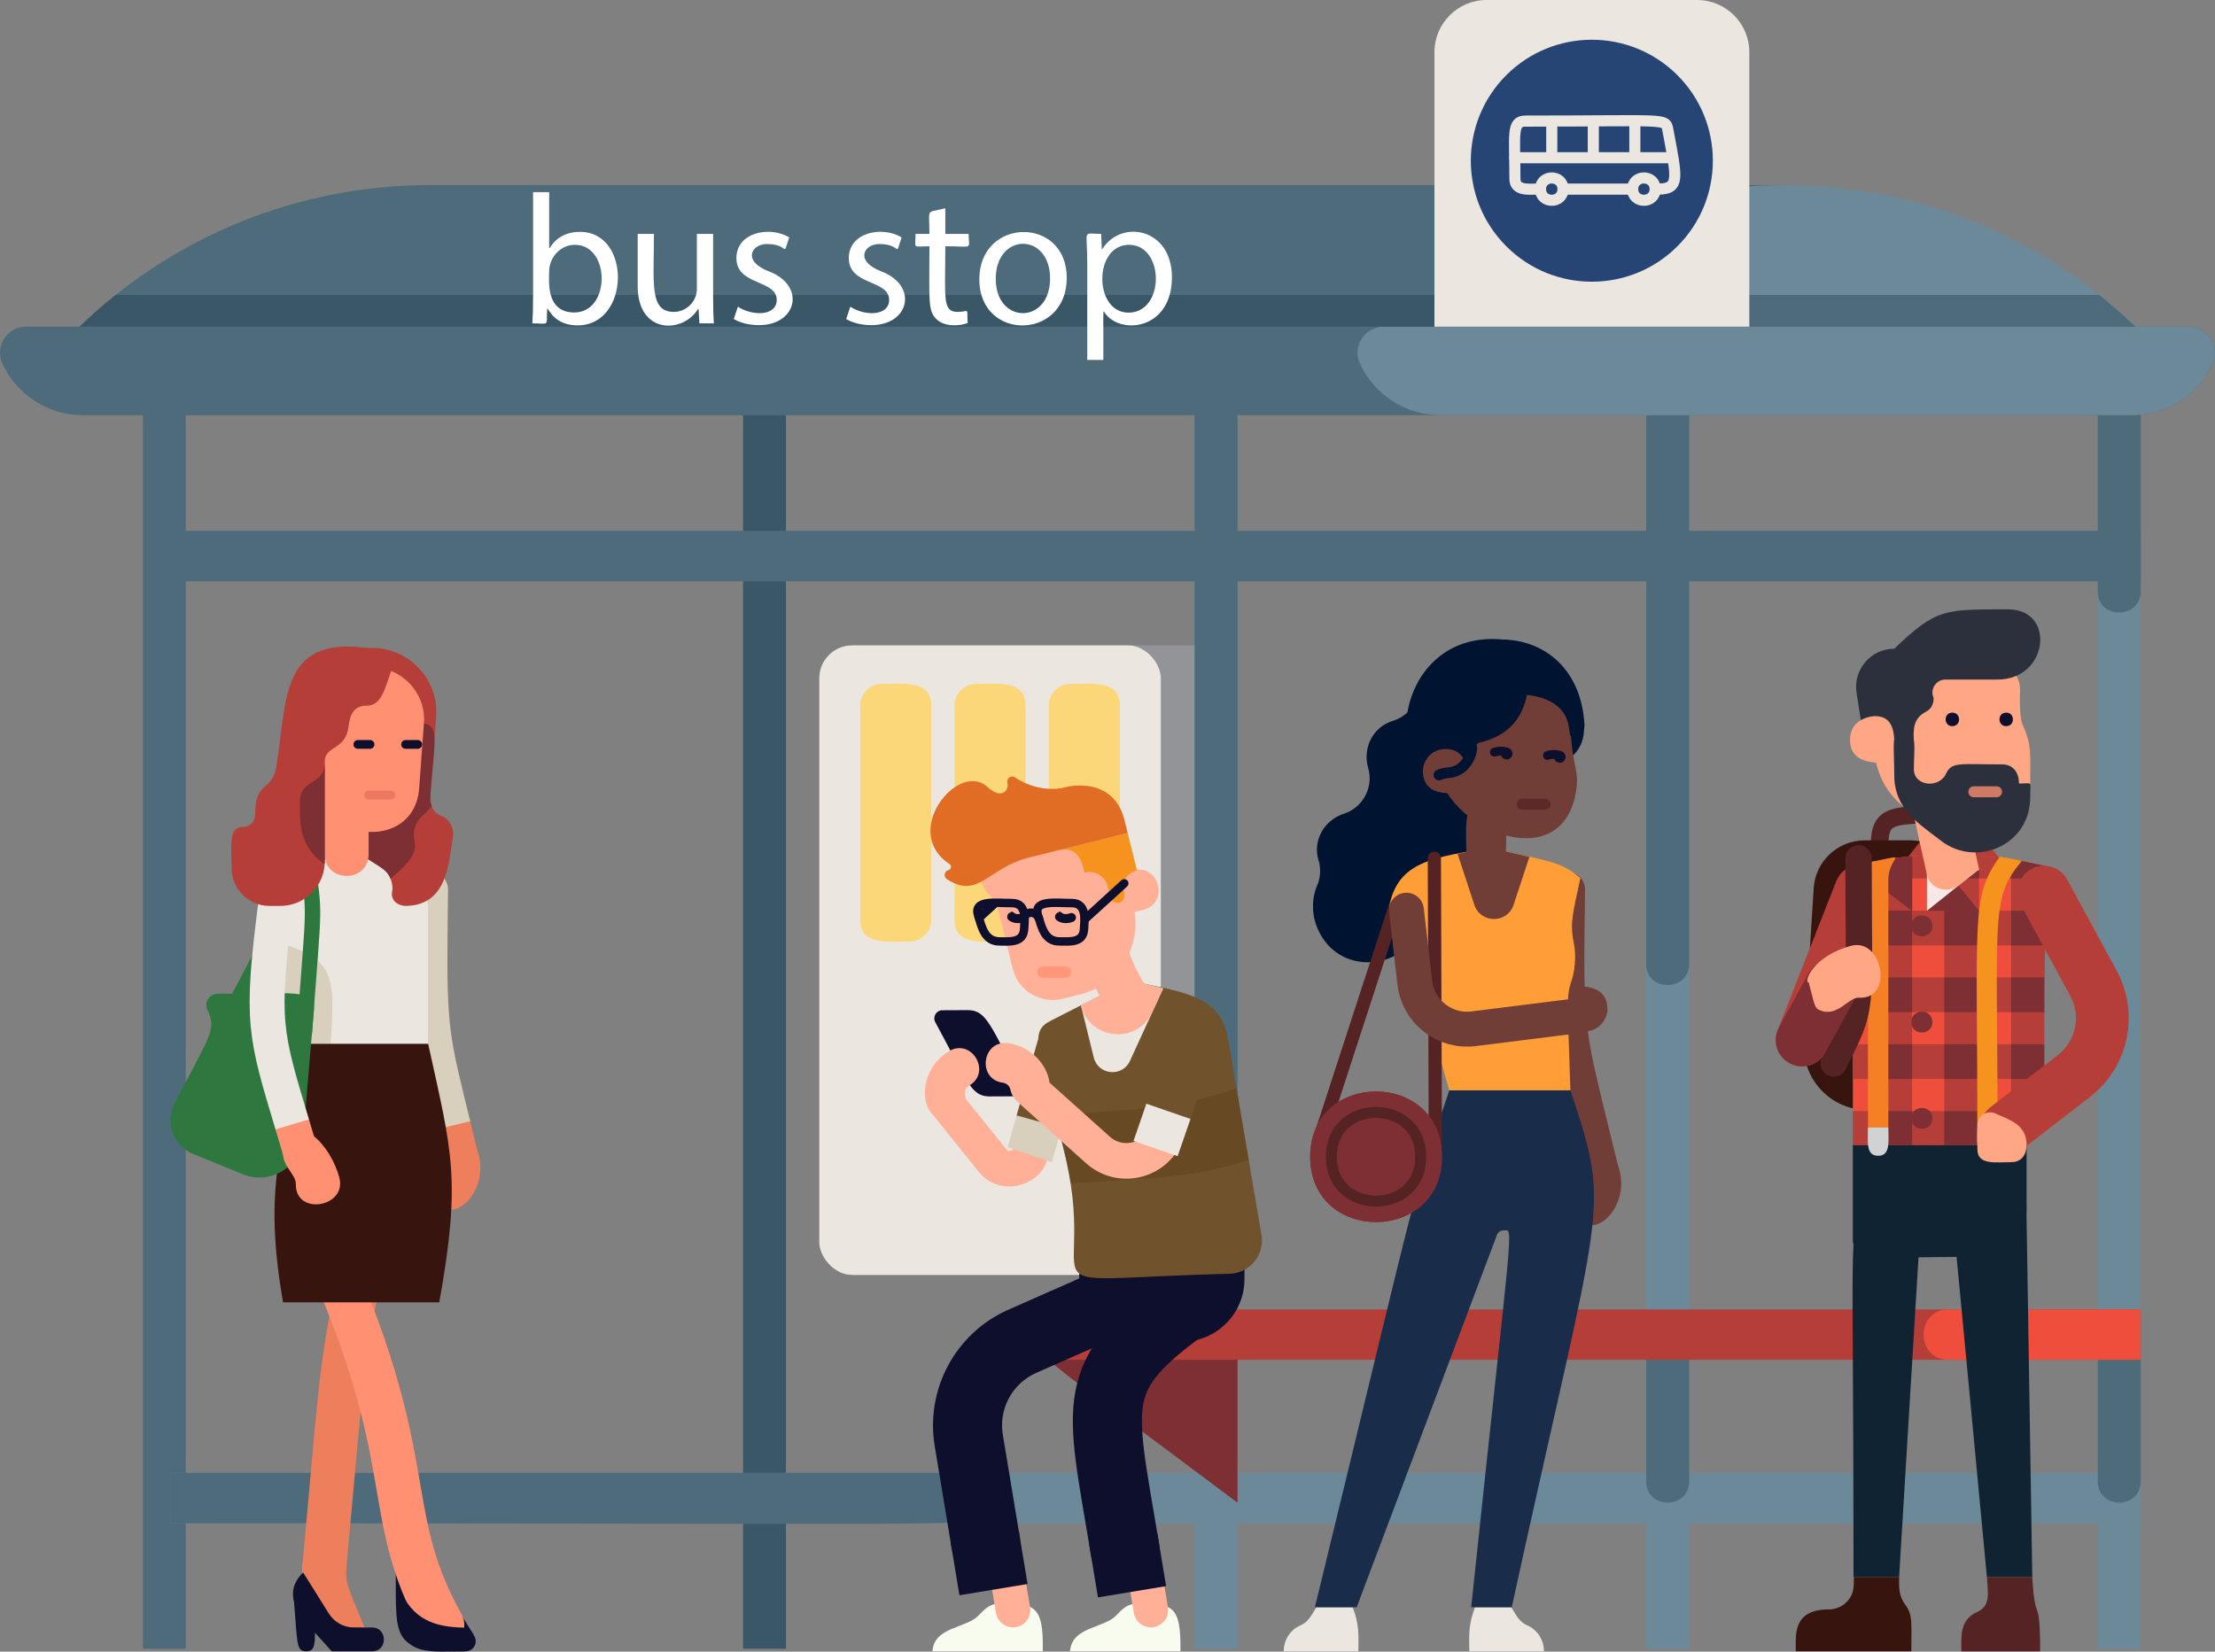 <?xml version="1.0" encoding="UTF-8"?><svg id="bus_stop" xmlns="http://www.w3.org/2000/svg" viewBox="0 0 776.45 579.1"><rect x="0" y="0" width="776.45" height="579.1" fill="#808080" stroke="none"/><defs><style>.cls-1{fill:#0e0f2d;}.cls-2,.cls-3,.cls-4,.cls-5,.cls-6,.cls-7,.cls-8,.cls-9,.cls-10,.cls-11,.cls-12,.cls-13,.cls-14,.cls-15,.cls-16,.cls-17,.cls-18,.cls-19,.cls-20,.cls-21,.cls-22,.cls-23,.cls-24,.cls-25,.cls-26,.cls-27,.cls-28,.cls-29,.cls-30,.cls-31,.cls-32,.cls-33,.cls-34,.cls-35{fill:none;}.cls-2,.cls-3,.cls-4,.cls-5,.cls-6,.cls-7,.cls-8,.cls-11,.cls-12,.cls-13,.cls-14,.cls-16,.cls-17,.cls-18,.cls-19,.cls-20,.cls-21,.cls-22,.cls-23,.cls-24,.cls-25,.cls-26,.cls-28,.cls-29,.cls-30,.cls-31,.cls-32,.cls-33,.cls-34{stroke-miterlimit:10;}.cls-2,.cls-3,.cls-4,.cls-5,.cls-6,.cls-9,.cls-10,.cls-13,.cls-14,.cls-15,.cls-16,.cls-17,.cls-18,.cls-19,.cls-22,.cls-23,.cls-24,.cls-25,.cls-26,.cls-27,.cls-28,.cls-29,.cls-31,.cls-33,.cls-34,.cls-35{stroke-linecap:round;}.cls-2,.cls-11,.cls-32{stroke:#d8d0bc;}.cls-2,.cls-17,.cls-19{stroke-width:12.24px;}.cls-36{fill:#e16d24;}.cls-3{stroke-width:12.49px;}.cls-3,.cls-16{stroke:#ffb096;}.cls-37{fill:#552323;}.cls-4{stroke-width:4.63px;}.cls-4,.cls-20,.cls-23,.cls-29,.cls-31{stroke:#552323;}.cls-38{fill:#fff;}.cls-39{fill:#6b8998;}.cls-40{fill:#7e2f34;}.cls-41{fill:#2e7840;}.cls-5,.cls-19{stroke:#ee7f5c;}.cls-5,.cls-24{stroke-width:15.42px;}.cls-6{stroke:#ed7862;}.cls-6,.cls-9,.cls-25{stroke-width:3.08px;}.cls-7,.cls-9,.cls-10,.cls-25,.cls-26,.cls-27{stroke:#0e0f2d;}.cls-7,.cls-26{stroke-width:24.21px;}.cls-42{fill:#5c3f18;opacity:.44;}.cls-43{fill:#102333;}.cls-44{fill:#ee7f5c;}.cls-8,.cls-11,.cls-30{stroke-width:12.24px;}.cls-8,.cls-15,.cls-21{stroke:#ece6e1;}.cls-9,.cls-15,.cls-27{stroke-linejoin:round;}.cls-45{fill:#929497;}.cls-10{stroke-width:2.97px;}.cls-12,.cls-22,.cls-33{stroke:#70532c;}.cls-12,.cls-33{stroke-width:16.36px;}.cls-46{fill:#70532c;}.cls-13,.cls-20,.cls-23{stroke-width:3.85px;}.cls-13,.cls-23,.cls-34{opacity:.77;}.cls-13,.cls-24,.cls-30,.cls-34{stroke:#ff9072;}.cls-14{stroke:#b63e38;}.cls-14,.cls-28{stroke-width:18.5px;}.cls-47{fill:#ece6e1;}.cls-15{stroke-width:3.9px;}.cls-48{fill:#ffb096;}.cls-16{stroke-width:12.11px;}.cls-49{fill:#192c49;}.cls-50{fill:#d0d2d3;}.cls-51{fill:#264575;}.cls-52{fill:#ee4e3b;}.cls-53{fill:#ff9e37;}.cls-17{stroke:#703d37;}.cls-54{fill:#4d6b7a;}.cls-18{stroke:#2e7840;stroke-width:5.4px;}.cls-55{fill:#d8d0bc;}.cls-56{fill:#f47f25;}.cls-21,.cls-22,.cls-32{stroke-width:16.36px;}.cls-57{fill:#703d37;}.cls-58{fill:#395766;}.cls-59{fill:#2b303c;}.cls-60{fill:#f6e8e7;}.cls-61{fill:#b63e38;}.cls-27{stroke-width:3.17px;}.cls-28{stroke:#7e2f34;}.cls-29{stroke-width:9.25px;}.cls-31{stroke-width:6.17px;}.cls-62{fill:#f7fcef;}.cls-63{fill:#fbd77a;}.cls-64{fill:#37140e;}.cls-65{fill:#ffa685;}.cls-66{fill:#ff9072;}.cls-34{stroke-width:3.96px;}.cls-67{fill:#001431;}.cls-35{stroke:#001431;stroke-width:3.76px;}.cls-68{fill:#f6921e;}</style></defs><g><rect class="cls-45" x="298.71" y="226.29" width="132.08" height="220.73"/><g><g><rect class="cls-58" x="260.47" y="116.38" width="15.04" height="461.71"/><rect class="cls-54" x="50.09" y="116.38" width="15.04" height="461.71"/><rect class="cls-39" x="418.77" y="116.38" width="15.04" height="461.71"/><rect class="cls-39" x="577.07" y="116.38" width="15.04" height="461.71"/><rect class="cls-39" x="735.36" y="116.38" width="15.04" height="461.71"/><g><path class="cls-54" d="m750.41,207.33v-90.95h-15.04v90.95c0,10.05,15.04,9.76,15.04,0Z"/><path class="cls-54" d="m592.11,337.96V116.38h-15.04v221.58c0,10.05,15.04,9.76,15.04,0Z"/><path class="cls-54" d="m433.81,468.58V116.38h-15.04v352.2c0,10.05,15.04,9.76,15.04,0Z"/></g></g><path class="cls-54" d="m150.78,64.89c-45.12,0-90.24,17.16-124.74,51.49-.05.09-7.17,0,600.99,0v-51.49H150.78Z"/><path class="cls-39" d="m500.93,116.38c-.06.11,249.43-.09,249.47,0-68.99-68.65-180.48-68.65-249.47,0Z"/><rect class="cls-39" x="59.68" y="516.44" width="690.72" height="17.68"/><path class="cls-54" d="m335.24,516.44H59.68v17.68c280.8,0,277.17.97,280.82-1.74,7.27-7.27,2.04-15.94-5.27-15.94Z"/><rect class="cls-54" x="59.68" y="186.12" width="690.72" height="17.68"/><g><rect class="cls-47" x="287.19" y="226.29" width="119.73" height="220.73" rx="11.52" ry="11.52"/><g><path class="cls-63" d="m318.85,330.11c-7.65,0-17.32,1.43-17.32-7.6v-75.12c0-4.2,3.4-7.6,7.6-7.6,7.65,0,17.32-1.43,17.32,7.6v75.12c0,4.2-3.4,7.6-7.6,7.6Z"/><path class="cls-63" d="m351.91,330.11c-7.63,0-17.32,1.45-17.32-7.6v-75.12c0-4.2,3.4-7.6,7.6-7.6,7.66,0,17.32-1.43,17.32,7.6v75.12c0,4.2-3.4,7.6-7.6,7.6Z"/><path class="cls-63" d="m384.97,302.56c-7.63,0-17.32,1.45-17.32-7.6v-47.57c0-4.2,3.4-7.6,7.6-7.6,7.63,0,17.32-1.45,17.32,7.6v47.57c0,4.2-3.4,7.6-7.6,7.6Z"/></g></g><g><path class="cls-54" d="m747.37,145.59H29.07c-12.53,0-23.34-7.43-28.24-18.14-2.76-6.04,1.72-12.91,8.36-12.91h758.07c6.64,0,11.12,6.87,8.36,12.9-4.9,10.7-15.7,18.14-28.24,18.14Z"/><path class="cls-39" d="m504.94,145.59h242.43c12.53,0,23.34-7.43,28.24-18.14,2.76-6.04-1.72-12.91-8.36-12.91h-282.2c-6.64,0-11.12,6.87-8.36,12.9,4.9,10.7,15.7,18.14,28.24,18.14Z"/></g><path class="cls-58" d="m40.51,103.43c-4.34,3.47-8.56,7.18-12.63,11.11h505.01c-4.08-3.94-8.29-7.64-12.63-11.11H40.51Z"/><path class="cls-54" d="m515.46,103.43c-4.34,3.47-8.56,7.18-12.63,11.11h245.69c-4.08-3.94-8.29-7.64-12.63-11.11h-220.42Z"/><path class="cls-54" d="m577.07,472.02h15.04v47.36c0,9.95-15.04,9.95-15.04,0v-47.36Z"/><path class="cls-54" d="m735.36,472.02h15.04v47.36c0,9.95-15.04,9.95-15.04,0v-47.36Z"/><path class="cls-40" d="m433.81,467.24v59.66c-70.27-52.88-71.45-51.45-71.45-59.66h71.45Z"/><path class="cls-61" d="m750.41,459.11h-379.21c-11.62,0-11.62,17.68,0,17.68h379.21v-17.68Z"/><path class="cls-52" d="m750.41,459.11h-67.36c-11.62,0-11.62,17.68,0,17.68h67.36v-17.68Z"/></g><path class="cls-47" d="m521.13,0h73.78c10.1,0,18.3,8.2,18.3,18.3v96.24h-110.38V18.3c0-10.1,8.2-18.3,18.3-18.3Z"/><circle class="cls-51" cx="558.01" cy="56.35" r="42.42" transform="translate(123.59 411.08) rotate(-45)"/><g><line class="cls-15" x1="571.39" y1="66.31" x2="548.82" y2="66.31"/><path class="cls-15" d="m539.1,66.31c-3.43,0-8.06.66-8.06-3.65,0-15.43-1.22-20.2,3.65-20.2,49.62,0,49.17-1.12,49.94,2.97,3.2,17.08,4.38,20.87-3.51,20.87"/><path class="cls-15" d="m547.9,66.31c0-5.22-7.89-5.22-7.89,0s7.89,5.22,7.89,0Z"/><path class="cls-15" d="m580.2,66.31c0-5.22-7.89-5.22-7.89,0s7.89,5.22,7.89,0Z"/><line class="cls-15" x1="585.46" y1="55.3" x2="531.04" y2="55.3"/><g><line class="cls-15" x1="573.08" y1="54.38" x2="573.08" y2="43.36"/><line class="cls-15" x1="558.52" y1="54.38" x2="558.52" y2="43.36"/><line class="cls-15" x1="543.96" y1="54.38" x2="543.96" y2="43.36"/></g></g></g><g><g><path class="cls-57" d="m555.6,361.57h-4.75v-15.7c2.43,0,12.6-1.15,12.6,7.85.54,0-.79,7.85-7.85,7.85Z"/><path class="cls-57" d="m553.75,413.59c.47,1.03.43,2.56-.72,3.64-2.87,2.7-3,7.22-.3,10.09,7.63,8.11,19.93-6.6,14.02-19.63-3.87-8.53-16.89-2.67-13,5.9Z"/><path class="cls-17" d="m549.49,311.87c-.6,52.86-.9,46.44,11.88,98.83"/><g><path class="cls-67" d="m462.08,309.57c1.57-4.75-.08-8.57.13-7.89-2.14-6.98,1.94-14.12,8.89-16.38,6.69-2.17,10.46-9.27,8.51-16.03-2.04-7.06,1.68-14.4,8.61-16.51,3.34-1.02,5.98-3.26,7.56-6.09,6.7-11.93,19.85-5.56,37.2-1.24,2.11,6.9-1.77,14.2-8.67,16.31-5.64,1.13-11.17,8.62-8.74,16.07,2.27,6.97-1.62,14.41-8.59,16.54-8.37,2.56-10.28,9.38-8.29,17.91,5.79,24.84-27.08,34.67-36.63,13.75-2.54-5.56-2.27-11.48.02-16.43Z"/><path class="cls-67" d="m523.99,285.93c5.33,30.59-34.6,50.41-40.78,30.21.09,0-3.52-12.35,8.89-16.38,6.69-2.17,10.45-9.26,8.51-16.02-2.29-7.98,3.32-15.77,8.6-16.53l14.77,18.71Z"/></g><line class="cls-4" x1="462.37" y1="399.83" x2="490.29" y2="314.07"/><path class="cls-47" d="m529.76,563.53c1.85,2.98,2.84,5.18,5.67,6.4,3.49,1.5,5.78,5.08,5.8,9.07h-26.17c-.07-5.5-.37-9.45,2-15.47h12.71Z"/><path class="cls-47" d="m461.46,563.53c-1.85,2.98-2.84,5.18-5.67,6.4-3.49,1.5-5.78,5.08-5.8,9.07h26.17c.07-5.5.37-9.45-2-15.47h-12.71Z"/><path class="cls-49" d="m524.76,432.95l-49.18,130.58h-14.65c39.79-163.49,32.29-136.33,47.11-181.24h42.46c14.42,43.7,11.38,35.04-20.57,181.24h-14.22c14.73-139.68,15.1-132.12,11.28-132.12.59,0-1.55-.27-2.23,1.55Z"/><path class="cls-53" d="m551.64,330.36c-1.45-7.04-.1-10.78,2.35-22.49-6.73-5.75-10.19-5.78-32.68-10.7-16.62,3.64-31.68,3.83-34.34,21.19,13.77,36.75,8.98,22,21.07,63.93h42.46c-.97-30.91-1.55-32.57.37-38.43.11,0,2.22-6.4.76-13.49Z"/><path class="cls-57" d="m536.12,300.41l-5.53,16.83c-2.19,6.65-11.59,6.65-13.78,0l-5.85-17.8c13.05-2.85,7.37-2.92,25.16.98Z"/><path class="cls-57" d="m514.17,305.78c-.01-15.21-2.28-25.79,6.76-25.81,9.05-.02,6.81,10.44,6.85,26.62l-13.61-.8Z"/><g><path class="cls-67" d="m528.69,256.02c-1-17.57,25.56-19.08,26.56-1.51,1,17.57-25.56,19.08-26.56,1.51Z"/><path class="cls-57" d="m552.47,277.36c-4.83,31.21-47.47,12.65-48.67-9.62l-.56-10.22c-1.71-31.07,45.42-34.24,47.27-2.06.87,15.04,3.16,14.15,1.96,21.9Z"/><path class="cls-67" d="m550.7,258.09c2.49.64,4.86-1.43,4.72-4-2.42-42.5-59.99-37.33-57.81,1.08l.4,6.97c13.68-.78,33.19,1.12,37.27-18.51,17.41,2.09,14.03,14.46,15.42,14.46Z"/><path class="cls-67" d="m535.44,241.82c5.04-5.46,2.5-15.61-4.35-16.96-41.42-8.12-48.6,47.51-23.83,47.51l28.18-30.55Z"/><path class="cls-57" d="m506.14,262.64c8.99-.51,8.32,9.21,8.65,15.09-5.67.32-15.46,2.17-15.98-6.88-.24-4.29,3.03-7.97,7.32-8.21Z"/><path class="cls-35" d="m504.42,271.74c1.7-.79,3.27-.8,3.17-.8,7.53-.43,8.84-9.14,8.16-9.14-.47-8.27,8.83-9.48,8.16-9.14,4.78-.27,8.43-4.36,8.15-9.14"/></g><path class="cls-1" d="m529.95,265.2c-1.23,2.37-4.81.51-3.58-1.86s4.81-.51,3.58,1.86Z"/><path class="cls-9" d="m528.31,263.73c.09,0-1.92-.82-4.48-.01"/><path class="cls-1" d="m548.56,266.35c-1.23,2.37-4.81.51-3.58-1.86,1.23-2.37,4.81-.51,3.58,1.86Z"/><path class="cls-9" d="m546.92,264.88c.09,0-1.92-.82-4.48-.01"/><line class="cls-23" x1="533.62" y1="281.98" x2="541.6" y2="281.98"/><line class="cls-4" x1="503.16" y1="404.18" x2="502.8" y2="300.92"/><path class="cls-40" d="m505.44,405.59c0,30.54-46.17,30.54-46.17,0s46.17-30.54,46.17,0Z"/><path class="cls-40" d="m505.44,405.59c0,30.54-46.17,30.54-46.17,0s46.17-30.54,46.17,0Z"/><path class="cls-20" d="m498.03,405.59c0,20.74-31.35,20.74-31.35,0s31.35-20.74,31.35,0Z"/><path class="cls-17" d="m493.01,319.14l2.94,25.4c1.18,10.18,10.43,17.44,20.59,16.17l34.4-4.31"/></g><g><line class="cls-18" x1="70.79" y1="374.49" x2="102.34" y2="314.25"/><path class="cls-44" d="m153.84,408.15c.47,1.03.43,2.56-.72,3.64-2.87,2.7-3,7.22-.3,10.09,7.63,8.11,19.93-6.6,14.02-19.63-3.87-8.53-16.89-2.67-13,5.9Z"/><line class="cls-19" x1="158.88" y1="394.57" x2="161.97" y2="407.24"/><path class="cls-11" d="m150.78,325.67c-.41,35.88.85,39.17,8.1,68.9"/><line class="cls-2" x1="150.94" y1="311.87" x2="150.78" y2="325.67"/><g><path class="cls-5" d="m132.02,410.7c-14.81,86.52-10.37,53.05-18.36,139.05"/><path class="cls-44" d="m122.58,578.41c-3.95,1.59-8.44-.32-10.03-4.26-4.06-10.07-7.07-15.67-6.58-24.8.55-10.19,15.94-9.36,15.4.83-.29,5.33,1.2,7.6,6.97,21.88l-5.75,6.36Z"/><path class="cls-1" d="m106.24,551.36c0-.09,9.12,14.52,9.06,14.43,1.88,2.99,5.15,4.81,8.68,4.83l6.45.02c5.48.01,5.55,8.36-.01,8.36h-14.12c-8.57-9.8-19.27-18.42-10.06-27.64Z"/><path class="cls-1" d="m107.33,578.99c-3.65,0-2.99-2.88-4.37-18.5h7.36c0,14.9,1,18.5-2.99,18.5Z"/></g><g><path class="cls-1" d="m157.63,559.58l8.18,13.3c1.64,2.67-.28,6.11-3.42,6.11-24.78,0-23.65-3.57-23.65-27.72l18.88,8.31Z"/><path class="cls-24" d="m155.05,569.7c-23.65-42.48-4.96-58.23-48.28-146.88"/><path class="cls-1" d="m164.42,570.72l1.8,2.89c1.46,2.35-.23,5.38-2.99,5.38-12.29,0-21.05,1.92-23.91-10.61l1.6-9.5c5.06,10.21,13.45,11.83,23.5,11.83Z"/></g><path class="cls-47" d="m108.62,387.74h41.46v-68.59c0-9.92-8.04-17.96-17.96-17.96h-23.25c-11.8,0-20.4,11.19-17.35,22.59,10,37.41,9.34,42.2,17.09,42.2v21.76Z"/><path class="cls-55" d="m114.61,385.68c2.4-44.09,7.46-48.79-21.64-56.48,8.36,31.28,7.89,36.78,15.65,36.78v19.7h5.99Z"/><path class="cls-64" d="m108.62,365.98h41.46c8.31,37.81,11.68,47.38,3.9,90.65h-54.76c-6.54-37.89-1.91-55.62,9.4-90.65Z"/><path class="cls-41" d="m85.15,411.73l-17.46-7.13c-6.94-2.83-9.95-11-6.52-17.66,11.64-22.6,15.08-25.93,11.61-32.63h0c-1.39-2.68.56-5.88,3.58-5.88,26.43,0,34.34-1.95,33.68,5.82l-3.79,44.58c-.88,10.31-11.51,16.82-21.09,12.9Z"/><path class="cls-18" d="m106.69,362.12c3.6-48.63,3.75-39.57.77-61.83"/><path class="cls-8" d="m96.64,317.09c-5.33,41.28-3.72,45.39,5.85,77.32"/><line class="cls-30" x1="102.44" y1="394.25" x2="106" y2="406.17"/><path class="cls-61" d="m125.44,227.75c14.53-3.36,28.56,8.34,27.45,23.58-2.09,28.49-3.87,32.33,1.95,34.84,1.27,0,4.62,3.23,3.95,7.24-1.57,9.37-1.94,24.23-16.89,24.23,1.26,0-5.3.27-4.46-5.19.25,0,.66-5.36-3.68-8.15l-7.6-4.87c1.27-71.69,2.32-67.9-.72-71.67Z"/><path class="cls-40" d="m150.82,279.54c2.03-27.67,4.78-26.25-12.31-26.25-14.46,35.17-11.97,24.95-12.35,46.13,7.83,5.02,9.53,5.59,10.78,8.73,5.14-4.96,9.58-7.8,8.32-13.67.09,0-1.28-4.23,2.29-7.85,6.03-6.11,2.91-2.29,3.26-7.09Z"/><path class="cls-66" d="m129.21,299.48v-19.08c0-10.14-15.39-10.22-15.39,0v19.08c0,10.18,15.39,10.18,15.39,0Z"/><path class="cls-66" d="m146.93,276.41l1.67-22.82c.78-10.58-7.6-19.59-18.21-19.59s-19.65,8.8-19.65,19.65v18.49c0,23.49,34.52,26.93,36.18,4.28Z"/><path class="cls-61" d="m89.41,285.83c0-12.54,6.09-7.99,7.5-17.18,4.07-26.61,1.44-48.37,38.9-40.2,1.83.4,2.89,2.31,2.25,4.07-3.18,8.76-4.01,14.92-9.64,14.92-4.44,0-5.75,3.23-6.23,7.27-1.03,8.56-8.36,6.59-8.36,12.36v35.01c0,8.59-6.97,15.56-15.56,15.56h-3.8c-7.33,0-13.27-5.94-13.27-13.27,0-7.86-1.36-14.43,4.1-14.43,2.27,0,4.1-1.84,4.1-4.1Z"/><line class="cls-6" x1="129.15" y1="278.77" x2="137.01" y2="278.77"/><g><line class="cls-25" x1="129.71" y1="261.01" x2="125.44" y2="261.01"/><line class="cls-25" x1="146.43" y1="261.01" x2="142.16" y2="261.01"/></g><path class="cls-66" d="m99.64,402.19c-2.08,5.76,4.15,9.3,4.06,12.87-.29,11.39,18.01,8.24,15.25-2.14-1.49-5.59-4.81-11.24-9.08-14.67-9.38,2.37-9.6,2.22-10.22,3.95Z"/><path class="cls-40" d="m113.82,303.01v-35.94c0,8.73-8.65,5.65-8.65,13.84,0,6.03-1.03,15.56,8.65,22.1Z"/></g><g><path class="cls-31" d="m681.15,306.81h-22.3c0-20.2-2.19-21.21,22.3-21.21v21.21Z"/><path class="cls-64" d="m668.67,389.22h-14.01c-12.88,0-23.1-10.87-22.29-23.73l3.4-54.04c.59-9.45,8.43-16.81,17.9-16.81h15.99c9.47,0,17.3,7.36,17.9,16.81l3.4,54.04c.81,12.86-9.4,23.73-22.29,23.73Z"/><line class="cls-14" x1="652.26" y1="312.42" x2="631.72" y2="364.66"/><path class="cls-61" d="m693.79,292.08h-16.92c-1.84,0-.75-.67-11.97,13.34h38.27c1.74,0,3.42,2.66-9.39-13.34Z"/><path class="cls-43" d="m649.74,552.95c0-123.34-1.94-123.26,3.56-123.27l19.9-.04-7.48,123.3h-15.98Z"/><path class="cls-52" d="m653.08,302.79c-7.87,1.67-5.4,8.48-3.59,34.69v64.05h60.91c.21,0,6.18-6.34,6.18-15.65,0-58.07-.6-39.81,2.3-81.71-20.61-5.36-43.26-6.16-65.8-1.39Z"/><path class="cls-43" d="m649.49,401.39h60.91v22.32c0,9.36-6.64,16.95-14.83,16.95-39.26,0-46.08,2.17-46.08-6.38v-32.89Z"/><path class="cls-64" d="m665.72,552.95h-15.88c0,2.95.33,6.16-2.88,9.08.09,0-2.3,2.28-5.91,2.28-12.69,0-11.56,8.91-11.56,14.68h40.51c0-10.23.55-12.67-2.14-16.36-2.49-3.41-2.14-6.49-2.14-9.69Z"/><g><polygon class="cls-61" points="716.99 331.47 717.84 319.29 648.23 319.29 649.07 331.47 716.99 331.47"/><path class="cls-61" d="m718.61,308.04l.27-3.86c-20.61-5.36-43.26-6.16-65.8-1.39-2.7.57-4.73,2.67-5.31,5.25h70.84Z"/><rect class="cls-61" x="649.49" y="366.14" width="67.09" height="12.18"/><rect class="cls-61" x="649.49" y="342.71" width="67.09" height="12.18"/><path class="cls-61" d="m710.4,401.53c3.12-3.33,5.14-7.51,5.86-11.97h-66.77v11.97h60.91Z"/></g><g><path class="cls-61" d="m717.14,303.75c-3.99-.98-8.06-1.8-12.18-2.43v100.21h5.44c3.97-4.24,6.18-9.84,6.18-15.65,0-79.41.56-31.89.56-82.13Z"/><path class="cls-61" d="m670.29,300.22c-4.05.36-8.11.9-12.18,1.61v99.7h12.18v-101.31Z"/><path class="cls-61" d="m693.72,300.04c-4.02-.3-8.09-.43-12.18-.38v101.87h12.18v-101.49Z"/></g><g><rect class="cls-40" x="658.11" y="366.14" width="12.18" height="12.18"/><rect class="cls-40" x="681.54" y="366.14" width="12.18" height="12.18"/><rect class="cls-40" x="658.11" y="319.29" width="12.18" height="12.18"/><rect class="cls-40" x="658.11" y="342.71" width="12.18" height="12.18"/><rect class="cls-40" x="681.54" y="342.71" width="12.18" height="12.18"/><rect class="cls-40" x="681.54" y="319.29" width="12.18" height="12.18"/></g><g><rect class="cls-40" x="704.96" y="366.14" width="11.62" height="12.18"/><path class="cls-40" d="m704.96,308.04h12.18v-4.29c-3.99-.98-8.06-1.8-12.18-2.43v6.72Z"/><rect class="cls-40" x="704.96" y="342.71" width="11.62" height="12.18"/><path class="cls-40" d="m704.96,331.47h12.03c.2-2.89.15-.54.15-12.18h-12.18v12.18Z"/><rect class="cls-40" x="658.11" y="389.57" width="12.18" height="11.97"/><path class="cls-40" d="m704.96,389.57v11.97h5.44c3.12-3.33,5.14-7.51,5.86-11.97h-11.3Z"/><path class="cls-40" d="m681.54,299.66v8.38h12.18c.04-4.3,1.72-2.51-12.18-8.38Z"/><rect class="cls-40" x="681.54" y="389.57" width="12.18" height="11.97"/><path class="cls-40" d="m658.11,308.04h12.18v-7.82c-4.05.36-8.11.9-12.18,1.61v6.21Z"/></g><polygon class="cls-40" points="686.22 310.16 675.47 319.35 693.74 319.35 686.22 310.16"/><polygon class="cls-60" points="675.47 299.68 675.47 319.35 693.8 304.69 675.47 299.68"/><path class="cls-65" d="m693.75,304.82l-7.01-32-17.89,3.96,6.66,30.07c1.21,4.96,7.23,6.55,11.03,3.62l7.22-5.64Z"/><path class="cls-40" d="m670.29,301.5c-4.05.38-8.12.9-12.18,1.59v7.07l12.18,9.31v-17.97Z"/><path class="cls-43" d="m696.49,552.95c0-.09-11.62-123.28-11.71-123.28,2.03-13.64,15.77-11.84,25.47-11.85l2.15,135.14h-15.91Z"/><path class="cls-37" d="m712.4,552.95h-15.91c.3,5.23,1.46,10.05-3.32,12.19-6.32,2.82-5.62,8.64-5.62,13.86h27.6c0-20.64-1.76-8.53-2.76-26.05Z"/><g><path class="cls-40" d="m677.39,324.63c0,4.88-7.37,4.88-7.37,0s7.37-4.88,7.37,0Z"/><path class="cls-40" d="m677.39,358.38c0,4.88-7.37,4.88-7.37,0s7.37-4.88,7.37,0Z"/><path class="cls-40" d="m677.39,392.13c0,4.88-7.37,4.88-7.37,0s7.37-4.88,7.37,0Z"/></g><g><path class="cls-68" d="m693.16,400.3c0-80.37-2.34-85.35,7.83-99.95,2.61.43,5.19.93,7.75,1.5-11.19,13.4-8.5,18.85-8.5,98.46h-7.09Z"/><path class="cls-56" d="m661.95,308.45v91.85h-7.13c0-98.02-.45-93.61,1.04-98.05,14.63-3.03,6.09-2.35,6.09,6.2Z"/><path class="cls-50" d="m658.36,405.24c4.46,0,3.54-5.1,3.54-9.89h-7.07c0,4.77-.93,9.89,3.54,9.89Z"/><path class="cls-50" d="m696.7,405.24c4.46,0,3.54-5.1,3.54-9.89h-7.07c0,4.77-.93,9.89,3.54,9.89Z"/></g><g><path class="cls-65" d="m709.06,254.19c-1.44-3.13-.93-12.35-.93-12.26,0-5.53-4.48-10.01-10.01-10.01h-41.07s0,29.75,0,29.75c0,14.92,12.1,27.02,27.02,27.02,7.31,0,22.67,1.89,27.59-13.95,0-10.24.62-13.52-2.6-20.54Z"/><path class="cls-59" d="m704.01,213.66c-22.57,0-25.14-.37-40,13.81-8.2,0-14.47,7.31-13.21,15.42l3.02,19.45c13.1,0,17.02,1.01,17.02-3.04,0-3.09-.53-7.27,4.35-9.78,3.1-1.59,2.74-5.4,2.4-5.4-.87-2.92,1.32-5.85,4.37-5.85h18.25c17.97,0,20.46-24.61,3.8-24.61Z"/><g><path class="cls-1" d="m703.25,254.61c-3.14,0-3.14-4.75,0-4.75s3.14,4.75,0,4.75Z"/><path class="cls-1" d="m684.38,254.61c-3.14,0-3.14-4.75,0-4.75s3.14,4.75,0,4.75Z"/></g><path class="cls-65" d="m657.17,251.09c1.92,0-8.2-.62-8.63,7.75-.5,9.89,10.58,8.61,15.46,8.61,0-7.63,1.36-16.36-6.83-16.36Z"/><path class="cls-59" d="m707.73,274.73c0-4.48-2.61-6.71-5.76-6.71-14.68,0-17.84-1.04-19.78,3.21-2.45,5.37-11.3,4.45-11.3-1.52,0-7.13,1.38-13.85-3.44-13.85s-3.44,4.95-3.44,15.81c0,12.2,8.67,17.06,16.26,23.02,12.36,9.69,31.4,1.73,31.4-15.1,0-6.12,1.02-4.86-3.92-4.86Z"/></g><line class="cls-13" x1="691.91" y1="277.62" x2="699.89" y2="277.62"/><path class="cls-14" d="m716.5,312.8l17.36,32c5.98,11.03,3.09,24.77-6.84,32.44l-23.58,18.24"/><path class="cls-65" d="m705.24,407.47c-5.62,0-12.08,1.16-12.08-4.46v-8.52c0-3.24,3.34-5.41,6.3-4.08,5.04,2.26,10.94,3.92,10.94,10.95,0,4.11-2.32,6.1-5.16,6.1Z"/><path class="cls-29" d="m642.8,372.9c10.71-21.58,8.7-15.36,8.7-71.94"/><line class="cls-28" x1="641.99" y1="345.87" x2="631.72" y2="364.66"/><path class="cls-65" d="m634.04,344.51c2.21,8.24,1.94,8.87,3.93,9.71,6.17,2.62,9.93-4.63,13.72-4.41,12.25.72,8.29-21.14-2.8-18.19-13.36,3.55-16.82,12.88-14.85,12.88Z"/></g></g><g><g><path class="cls-62" d="m365.53,578.99h-38.67c.53-8.55,11.63-8.07,15.96-12.37,2.29-2.27,3.87-4.32,7.47-4.32,12.28,0,15.55.19,15.25,16.69Z"/><path class="cls-62" d="m413.77,578.99h-38.67c.53-8.55,11.63-8.07,15.96-12.37,2.29-2.27,3.87-4.32,7.47-4.32,12.29,0,15.55.2,15.25,16.69Z"/><line class="cls-16" x1="355.1" y1="564.53" x2="352.72" y2="550.17"/><line class="cls-16" x1="403.44" y1="564.53" x2="401.07" y2="550.17"/><path class="cls-26" d="m345.5,540.66l-5.9-35.61c-2.41-14.53,5.33-28.84,18.8-34.78l32-14.12"/><line class="cls-7" x1="348.26" y1="557.36" x2="345.16" y2="538.61"/><path class="cls-26" d="m394.35,543.16c-8.71-52.6-13.38-60.66,22.69-86.47"/><line class="cls-7" x1="396.82" y1="558.11" x2="393.76" y2="539.61"/></g><path class="cls-3" d="m361.14,404.27c0,4.17-8.52,8.51-13.19,2.69l-16.35-20.34"/><line class="cls-12" x1="366.62" y1="384.86" x2="364.08" y2="393.87"/><path class="cls-32" d="m364.24,393.3c-3.26,11.56-3.12,11.09-3.28,11.56"/><path class="cls-1" d="m436.27,428.19l-.03,20.31c0,12.11-9.8,21.93-21.89,21.93h-20.95c-8.33,0-15.08-6.77-15.08-15.11l.03-27.43,57.93.3Z"/><line class="cls-33" x1="371.51" y1="367.53" x2="366.62" y2="384.86"/><path class="cls-46" d="m372.75,402.51c-8.75-35.22-12.25-40.63-4.48-44.59l27.7-14.13c16.61,3.93,31.79,4.42,34.47,20.14l11.76,69.03c1.2,7.03-4.11,13.48-11.22,13.66-78.89,1.93-44.46,9.98-58.23-44.1Z"/><path class="cls-42" d="m437.74,406.74l-4.28-25.13c-22,7.58-36.98,7.49-63.59,9.28,3.18,12.8,4.08,15.97,5.47,23.99,28.42-1.8,41.97-1.71,62.41-8.14Z"/><path class="cls-47" d="m407.75,346.57l-11.65,25.41c-2.67,5.82-11.17,5.01-12.7-1.21l-4.49-18.28,17.07-8.71,11.77,2.79Z"/><path class="cls-48" d="m407.75,346.57l-3.81,8.3c-5.26,11.48-22.02,9.88-25.03-2.38l17.07-8.71,11.77,2.79Z"/><path class="cls-48" d="m401.87,346.13c-5.44-8.44-9-18.37-9.9-29.22-.86-10.35-16.5-9.05-15.64,1.3,1.15,13.89,5.73,26.15,12.34,36.42l13.19-8.5Z"/><g><line class="cls-10" x1="357.97" y1="308.38" x2="343.51" y2="321.54"/><path class="cls-48" d="m378.6,348.69c13.71-3.4,22.06-17.3,18.65-31.03l-7.55-30.42-38.91,9.66c-8.53,2.12-9.89,13.5-1.71,18.9l5.93,23.88c1.92,7.73,9.74,12.45,17.46,10.53l6.14-1.52Z"/><path class="cls-48" d="m397.33,305.13c9.17-2.28,12.62,11.6,3.44,13.87l-11.27,2.8-3.03-13.98,10.85-2.7Z"/><path class="cls-68" d="m398.52,305.08c.33,0-6.11,1.4-4.57,7.61,1.16,4.68-3.98,4.95-4.72,1.98l-1.21-4.89c-1.32-2.97-4.62-4.67-7.88-3.86-.51-2.03-1.62-9.63-8.87-7.84-.02-.09,0-.05,24.03-6.01l3.23,13.01Z"/><line class="cls-10" x1="394.1" y1="309.73" x2="380.8" y2="321.84"/><g><path class="cls-10" d="m371.44,330.08c3.45,0,8.37.66,8.56-4.46.1-2.57,1.19-8.98-4.25-8.98-6.01,0-13.72-1.26-11.86,4.45,1.29,3.96,2.22,9,7.55,9Z"/><path class="cls-10" d="m350.45,330.08c3.08,0,8.37.72,8.56-4.46.1-2.57,1.19-8.98-4.25-8.98-6.01,0-13.72-1.26-11.86,4.45,1.29,3.96,2.22,9,7.55,9Z"/><path class="cls-10" d="m359.14,322.02c.2-2.67,4.02-2.68,5.05-.01"/></g><path class="cls-36" d="m394.16,287.51c-4.29-17.27-23.66-10.71-20.52-11.49-9.97,2.47-18.05-3.58-17.96-3.53-1.31-.73-2.97.4-2.54,2.09.59,2.27-1.75,6.11-7.07,1.29-10.17-9.2-30.44,15.79-13.23,27.09.84.55.63,1.84-.33,2.1-1.51.41-1.89,2.33-.58,3.19,11.11,7.27,14.32-4,28.87-7.61l34.5-8.57-1.13-4.56Z"/></g><line class="cls-34" x1="365.58" y1="340.84" x2="373.49" y2="340.84"/><g><path class="cls-27" d="m358.82,321.71c-2.96,1.1-4.5-.49-4.41-.49"/><path class="cls-27" d="m375.59,321.71c-2.96,1.1-4.5-.49-4.41-.49"/></g><path class="cls-1" d="m358.26,380.19c-11.03-20.19-12.24-26.04-19.05-26.01l-8.87.04c-2.15,0-3.51,2.31-2.48,4.2,11.01,20.15,12.23,26.04,19.05,26.01l8.87-.04c2.15,0,3.51-2.31,2.48-4.2Z"/><path class="cls-48" d="m339.77,380.6c-.96.56-1.79,1.8-1.48,3.31.76,3.78-1.69,7.47-5.47,8.23-10.69,2.17-12.2-16.53-.1-23.6,7.93-4.64,14.99,7.42,7.05,12.06Z"/><path class="cls-48" d="m351.54,379.62c1.1.14,2.35.96,2.66,2.47.77,3.78,4.46,6.22,8.25,5.45,10.7-2.18,4.79-19.98-9.11-21.77-9.12-1.18-10.91,12.68-1.79,13.85Z"/><path class="cls-3" d="m360.98,381.79l23.91,21.42c7.95,7.13,20.6,3.85,24.09-6.24"/><line class="cls-22" x1="409.59" y1="389.66" x2="416.69" y2="369.12"/><line class="cls-21" x1="405.08" y1="402.7" x2="409.59" y2="389.66"/></g><g><path class="cls-38" d="m186.61,113.38c.35-5.85.26-5.69.26-46.01h5.64v19.7c.44,0,2.55-5.77,10.82-5.77,18.09,0,17.56,32.79-.84,32.79-8.3,0-10.08-5.9-10.69-5.9-.33,6.53,1.02,5.18-5.18,5.18Zm14.71-3.82c12.76,0,12.75-23.72.19-23.72-5.08,0-9.01,4.46-9.01,9.33,0,3.12-1.34,14.39,8.81,14.39Z"/><path class="cls-38" d="m250.24,113.38h-5.06c-.36-5.69-.27-5.12-.45-5.12-5.14,8.71-21.19,9.15-21.19-7.91v-18.34h5.7c0,17.34-1.71,27.35,7,27.35,4.21,0,8.04-3.49,8.04-8.1v-19.25h5.7c0,23.85-.08,27.01.26,31.37Z"/><path class="cls-38" d="m258.66,107.54c5.06,3.31,13.61,3.36,13.61-2.4,0-7.19-14.13-4.9-14.13-14.65,0-8.96,11.5-11.42,18.53-7.26-2.61,7.58.36,2.33-7.84,2.33-5.46,0-8.71,6,.71,9.59,13.03,4.96,9.91,18.86-3.5,18.86-3.43,0-6.61-.84-8.81-2.14l1.43-4.34Z"/><path class="cls-38" d="m298.06,107.54c5.06,3.31,13.61,3.36,13.61-2.4,0-7.19-14.13-4.9-14.13-14.65,0-8.96,11.5-11.42,18.53-7.26-2.61,7.58.36,2.33-7.84,2.33-5.46,0-8.71,6,.71,9.59,13.03,4.96,9.91,18.86-3.5,18.86-3.43,0-6.61-.84-8.81-2.14l1.43-4.34Z"/><path class="cls-38" d="m331.37,73v9.01h8.17c0,5.67,2.06,4.34-8.17,4.34,0,18.05-1.11,23.01,4.28,23.01,4.32,0,3.21-1.96,3.56,3.89-2.71,1.12-8.5,1.48-11.21-1.62-2.8-2.91-2.2-7.24-2.2-25.27-6.12,0-4.86,1.13-4.86-4.34h4.86c0-9.47-1.45-7.13,5.57-9.01Z"/><path class="cls-38" d="m373.94,97.43c0,22-30.65,22.32-30.65.52s30.65-22.28,30.65-.52Zm-24.89.32c0,16.07,19.05,16.11,19.05-.13s-19.05-16.17-19.05.13Z"/><path class="cls-38" d="m381.13,92.25c0-12.29-1.93-10.24,4.86-10.24.29,5.99.2,5.38.39,5.38,6.45-10.57,24.43-7.63,24.43,9.85,0,18.7-18.71,20.53-23.91,11.92-.2,0-.13,0-.13,17.04h-5.64v-33.96Zm14.45,17.37c12.83,0,12.69-23.78.19-23.78s-12.43,23.78-.19,23.78Z"/></g></svg>